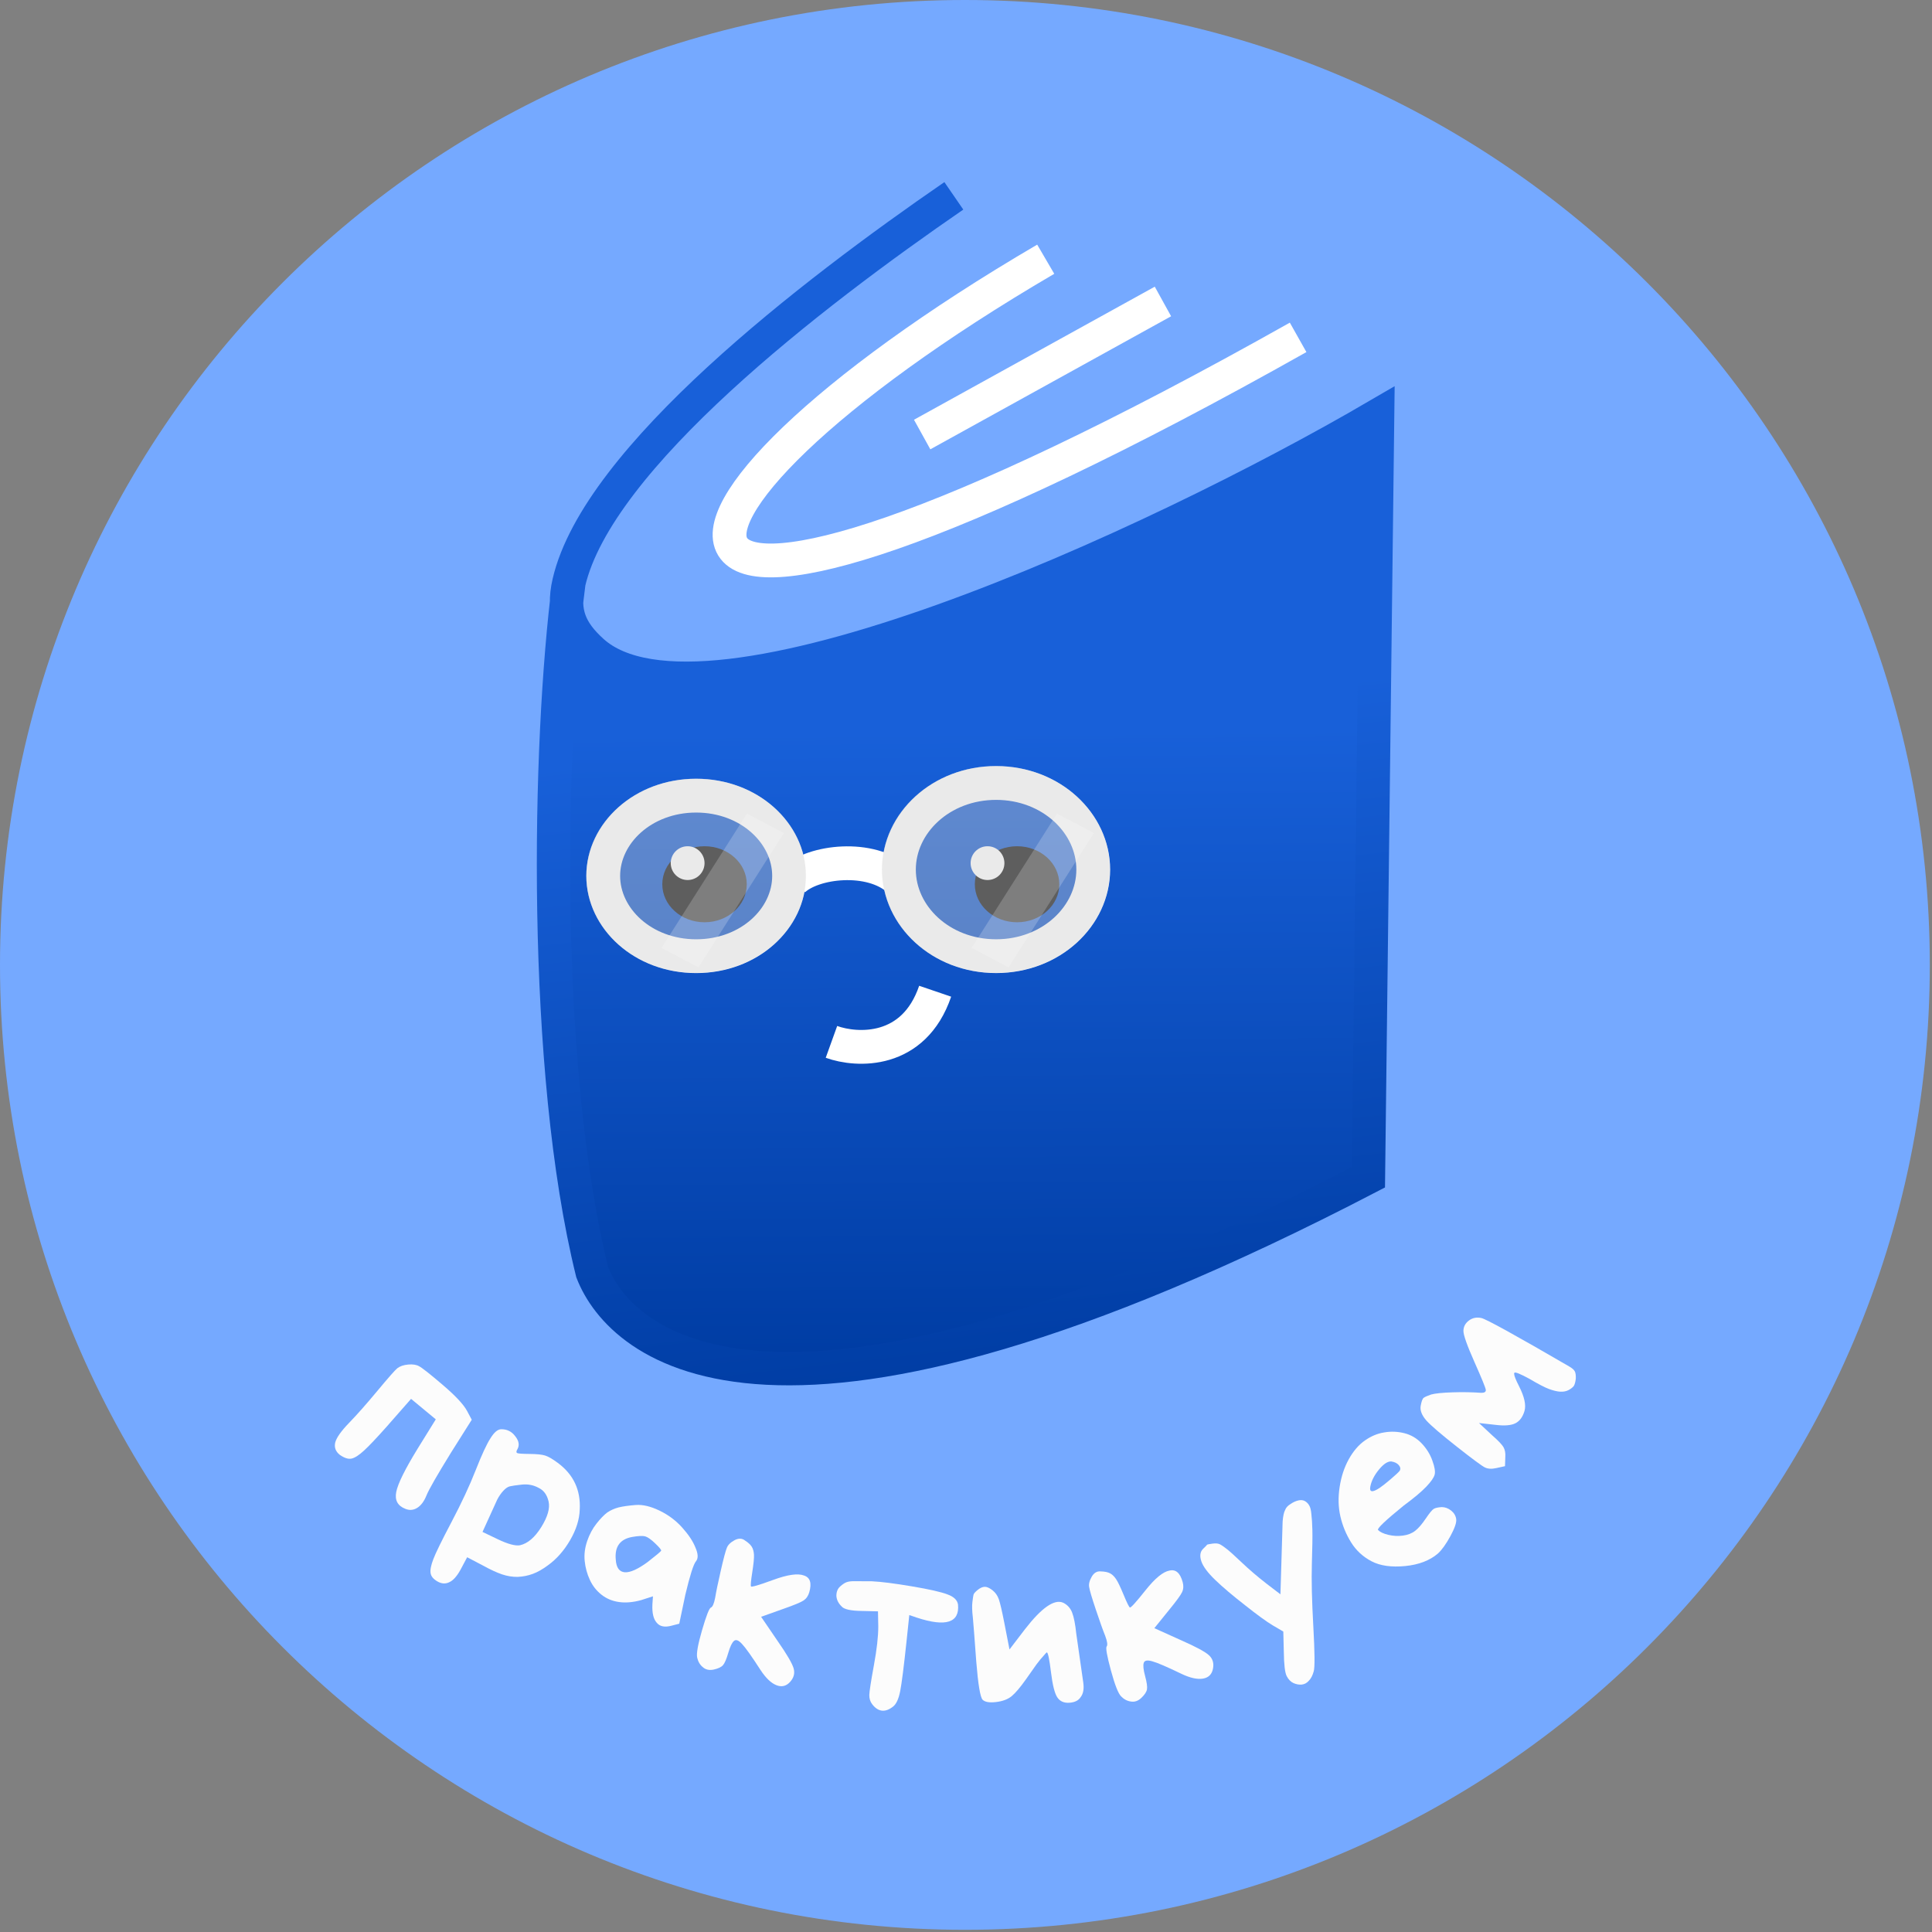 <?xml version="1.0" encoding="UTF-8"?> <svg xmlns="http://www.w3.org/2000/svg" xmlns:xlink="http://www.w3.org/1999/xlink" width="512px" height="512px" viewBox="0 0 512 512" version="1.1"><rect x="0" y="0" width="512" height="512" fill="#808080" stroke="none"/><defs><linearGradient id="linear0" gradientUnits="userSpaceOnUse" x1="228.636" y1="218.276" x2="230.066" y2="403.16" gradientTransform="matrix(0.889,0,0,0.889,0,0)"><stop offset="0" style="stop-color:rgb(9.412%,37.647%,85.098%);stop-opacity:1;"></stop><stop offset="1" style="stop-color:rgb(0%,23.922%,64.314%);stop-opacity:1;"></stop></linearGradient><linearGradient id="linear1" gradientUnits="userSpaceOnUse" x1="270.317" y1="216.7" x2="291.76" y2="410.201"><stop offset="0" style="stop-color:rgb(9.412%,37.647%,85.098%);stop-opacity:1;"></stop><stop offset="1" style="stop-color:rgb(0%,23.922%,64.314%);stop-opacity:1;"></stop></linearGradient><filter id="alpha" filterUnits="objectBoundingBox" x="0%" y="0%" width="100%" height="100%"><feColorMatrix type="matrix" in="SourceGraphic" values="0 0 0 0 1 0 0 0 0 1 0 0 0 0 1 0 0 0 1 0"></feColorMatrix></filter><mask id="mask0"><g filter="url(#alpha)"><rect x="0" y="0" width="512" height="512" style="fill:rgb(0%,0%,0%);fill-opacity:0.4;stroke:none;"></rect></g></mask><clipPath id="clip1"><rect x="0" y="0" width="512" height="512"></rect></clipPath><g id="surface5" clip-path="url(#clip1)"><path style=" stroke:none;fill-rule:nonzero;fill:rgb(79.608%,79.608%,79.608%);fill-opacity:1;" d="M 294.16 230.418 C 294.16 215.273 280.629 202.996 263.941 202.996 C 247.25 202.996 233.719 215.273 233.719 230.418 C 233.719 245.562 247.25 257.84 263.941 257.84 C 280.629 257.84 294.16 245.562 294.16 230.418 Z M 294.16 230.418 "></path></g><mask id="mask1"><g filter="url(#alpha)"><rect x="0" y="0" width="512" height="512" style="fill:rgb(0%,0%,0%);fill-opacity:0.4;stroke:none;"></rect></g></mask><clipPath id="clip2"><rect x="0" y="0" width="512" height="512"></rect></clipPath><g id="surface8" clip-path="url(#clip2)"><path style=" stroke:none;fill-rule:nonzero;fill:rgb(79.608%,79.608%,79.608%);fill-opacity:1;" d="M 213.57 232.098 C 213.57 217.883 200.539 206.355 184.469 206.355 C 168.395 206.355 155.367 217.883 155.367 232.098 C 155.367 246.316 168.395 257.844 184.469 257.844 C 200.539 257.844 213.57 246.316 213.57 232.098 Z M 213.57 232.098 "></path></g><mask id="mask2"><g filter="url(#alpha)"><rect x="0" y="0" width="512" height="512" style="fill:rgb(0%,0%,0%);fill-opacity:0.2;stroke:none;"></rect></g></mask><clipPath id="clip3"><rect x="0" y="0" width="512" height="512"></rect></clipPath><g id="surface11" clip-path="url(#clip3)"><path style=" stroke:none;fill-rule:nonzero;fill:rgb(100%,100%,100%);fill-opacity:1;" d="M 280.113 215.621 L 289.895 220.766 L 267.27 256.355 L 257.488 251.211 Z M 280.113 215.621 "></path></g><mask id="mask3"><g filter="url(#alpha)"><rect x="0" y="0" width="512" height="512" style="fill:rgb(0%,0%,0%);fill-opacity:0.2;stroke:none;"></rect></g></mask><clipPath id="clip4"><rect x="0" y="0" width="512" height="512"></rect></clipPath><g id="surface14" clip-path="url(#clip4)"><path style=" stroke:none;fill-rule:nonzero;fill:rgb(100%,100%,100%);fill-opacity:1;" d="M 197.934 215.621 L 207.719 220.766 L 185.09 256.355 L 175.309 251.211 Z M 197.934 215.621 "></path></g></defs><g id="surface1"><path style=" stroke:none;fill-rule:nonzero;fill:rgb(45.882%,66.275%,100%);fill-opacity:1;" d="M 511.418 255.711 C 511.418 396.934 396.934 511.418 255.711 511.418 C 114.484 511.418 0 396.934 0 255.711 C 0 114.484 114.484 0 255.711 0 C 396.934 0 511.418 114.484 511.418 255.711 Z M 511.418 255.711 "></path><path style="fill:none;stroke-width:10.074;stroke-linecap:butt;stroke-linejoin:miter;stroke:rgb(100%,100%,100%);stroke-opacity:1;stroke-miterlimit:4;" d="M 274.896 129.533 L 346.671 89.868 " transform="matrix(0.889,0,0,0.889,0,0)"></path><path style="fill:none;stroke-width:10.074;stroke-linecap:butt;stroke-linejoin:miter;stroke:rgb(100%,100%,100%);stroke-opacity:1;stroke-miterlimit:4;" d="M 311.73 77.273 C 178.247 155.342 172.27 221.449 386.969 100.569 " transform="matrix(0.889,0,0,0.889,0,0)"></path><path style=" stroke:none;fill-rule:nonzero;fill:url(#linear0);" d="M 156.922 172.547 C 186.562 199.438 305.863 144.629 365.039 110.078 L 362.605 311.949 C 204.531 394.117 164.348 356.25 156.922 337.109 C 144.148 285.426 145.109 203.961 150.117 159.562 C 150.102 157.961 150.309 156.234 150.75 154.34 C 150.531 156.016 150.32 157.762 150.117 159.562 C 150.176 164.699 152.535 168.566 156.922 172.547 Z M 156.922 172.547 "></path><path style="fill:none;stroke-width:9.943;stroke-linecap:butt;stroke-linejoin:miter;stroke:url(#linear1);stroke-miterlimit:4;" d="M 284.339 58.381 C 241.893 87.583 178.229 136.512 169.594 173.632 M 169.594 173.632 C 167.511 182.58 170.06 188.235 176.537 194.115 C 209.883 224.367 344.096 162.708 410.669 123.838 L 407.931 350.943 C 230.098 443.382 184.891 400.781 176.537 379.248 C 161.583 318.74 163.362 221.95 169.594 173.632 Z M 169.594 173.632 " transform="matrix(0.889,0,0,0.889,0,0)"></path><path style="fill:none;stroke-width:10.074;stroke-linecap:butt;stroke-linejoin:miter;stroke:rgb(100%,100%,100%);stroke-opacity:1;stroke-miterlimit:4;" d="M 236.492 262.367 C 242.319 256.711 259.576 254.672 267.97 262.367 " transform="matrix(0.889,0,0,0.889,0,0)"></path><path style="fill:none;stroke-width:10.074;stroke-linecap:butt;stroke-linejoin:miter;stroke:rgb(100%,100%,100%);stroke-opacity:1;stroke-miterlimit:4;" d="M 325.894 259.22 C 325.894 273.028 313.4 285.034 296.934 285.034 C 280.463 285.034 267.97 273.028 267.97 259.22 C 267.97 245.413 280.463 233.407 296.934 233.407 C 313.4 233.407 325.894 245.413 325.894 259.22 Z M 325.894 259.22 " transform="matrix(0.889,0,0,0.889,0,0)"></path><path style="fill:none;stroke-width:10.074;stroke-linecap:butt;stroke-linejoin:miter;stroke:rgb(100%,100%,100%);stroke-opacity:1;stroke-miterlimit:4;" d="M 235.226 261.11 C 235.226 273.762 223.422 285.038 207.527 285.038 C 191.628 285.038 179.824 273.762 179.824 261.11 C 179.824 248.462 191.628 237.186 207.527 237.186 C 223.422 237.186 235.226 248.462 235.226 261.11 Z M 235.226 261.11 " transform="matrix(0.889,0,0,0.889,0,0)"></path><path style=" stroke:none;fill-rule:nonzero;fill:rgb(8.235%,8.235%,8.235%);fill-opacity:1;" d="M 197.902 234.336 C 197.902 228.773 192.891 224.262 186.711 224.262 C 180.527 224.262 175.516 228.773 175.516 234.336 C 175.516 239.898 180.527 244.41 186.711 244.41 C 192.891 244.41 197.902 239.898 197.902 234.336 Z M 197.902 234.336 "></path><path style=" stroke:none;fill-rule:nonzero;fill:rgb(8.235%,8.235%,8.235%);fill-opacity:1;" d="M 280.727 234.336 C 280.727 228.773 275.715 224.262 269.535 224.262 C 263.352 224.262 258.34 228.773 258.34 234.336 C 258.34 239.898 263.352 244.41 269.535 244.41 C 275.715 244.41 280.727 239.898 280.727 234.336 Z M 280.727 234.336 "></path><path style="fill:none;stroke-width:10.074;stroke-linecap:butt;stroke-linejoin:miter;stroke:rgb(100%,100%,100%);stroke-opacity:1;stroke-miterlimit:4;" d="M 247.856 310.583 C 255.507 313.339 272.404 314.169 278.771 295.484 " transform="matrix(0.889,0,0,0.889,0,0)"></path><path style=" stroke:none;fill-rule:nonzero;fill:rgb(100%,100%,100%);fill-opacity:1;" d="M 186.711 228.738 C 186.711 231.211 184.703 233.215 182.23 233.215 C 179.758 233.215 177.754 231.211 177.754 228.738 C 177.754 226.266 179.758 224.262 182.23 224.262 C 184.703 224.262 186.711 226.266 186.711 228.738 Z M 186.711 228.738 "></path><path style=" stroke:none;fill-rule:nonzero;fill:rgb(100%,100%,100%);fill-opacity:1;" d="M 266.18 228.738 C 266.18 231.211 264.176 233.215 261.703 233.215 C 259.23 233.215 257.223 231.211 257.223 228.738 C 257.223 226.266 259.23 224.262 261.703 224.262 C 264.176 224.262 266.18 226.266 266.18 228.738 Z M 266.18 228.738 "></path><use xlink:href="#surface5" mask="url(#mask0)"></use><use xlink:href="#surface8" mask="url(#mask1)"></use><use xlink:href="#surface11" mask="url(#mask2)"></use><use xlink:href="#surface14" mask="url(#mask3)"></use><path style=" stroke:none;fill-rule:nonzero;fill:rgb(98.824%,98.824%,98.824%);fill-opacity:1;" d="M 102.359 378.207 C 99.766 381.121 97.805 383.191 96.473 384.414 C 95.141 385.637 94.043 386.344 93.18 386.539 C 92.316 386.734 91.273 386.402 90.051 385.551 C 88.926 384.652 88.527 383.543 88.848 382.23 C 89.211 380.941 90.434 379.219 92.523 377.062 C 94.609 374.91 97.098 372.094 99.988 368.621 C 102.879 365.148 104.645 363.141 105.289 362.602 C 105.996 362.055 106.961 361.727 108.18 361.617 C 109.398 361.508 110.363 361.66 111.074 362.07 C 111.852 362.473 113.926 364.109 117.293 366.98 C 120.66 369.852 122.812 372.145 123.746 373.859 L 125.02 376.246 L 119.586 384.859 C 115.84 390.926 113.648 394.742 113.02 396.309 C 112.391 397.875 111.57 398.973 110.566 399.598 C 109.559 400.223 108.508 400.309 107.414 399.852 C 105.375 399.051 104.574 397.555 105.012 395.363 C 105.445 393.176 107.328 389.367 110.656 383.945 L 115.488 376.141 L 108.938 370.715 Z M 102.359 378.207 "></path><path style=" stroke:none;fill-rule:nonzero;fill:rgb(98.824%,98.824%,98.824%);fill-opacity:1;" d="M 137.094 384.105 C 136.805 384.602 136.785 384.922 137.035 385.066 C 137.281 385.211 138.375 385.293 140.309 385.309 C 142.246 385.324 143.633 385.465 144.477 385.734 C 145.32 386 146.441 386.652 147.836 387.688 C 151.988 390.77 153.922 394.891 153.637 400.059 C 153.555 402.676 152.707 405.375 151.09 408.156 C 149.473 410.934 147.516 413.156 145.219 414.816 C 143.84 415.848 142.512 416.602 141.234 417.082 C 139.957 417.559 138.605 417.828 137.184 417.891 C 135.781 417.91 134.387 417.68 133 417.207 C 131.609 416.73 129.988 415.98 128.141 414.961 L 123.801 412.688 L 122.039 415.996 C 121.07 417.762 120.062 418.871 119.023 419.32 C 118.027 419.797 116.988 419.719 115.91 419.09 C 114.828 418.465 114.23 417.727 114.113 416.883 C 113.969 416.074 114.207 414.855 114.828 413.215 C 115.426 411.617 117.043 408.312 119.684 403.297 C 122.324 398.277 124.453 393.715 126.066 389.602 C 127.684 385.488 128.992 382.664 129.992 381.137 C 130.949 379.586 131.883 378.793 132.785 378.766 C 134.359 378.734 135.609 379.352 136.543 380.617 C 137.539 381.863 137.723 383.023 137.094 384.105 Z M 137.809 409.508 C 139.863 409.035 141.738 407.434 143.438 404.703 C 145.137 401.969 145.785 399.711 145.383 397.922 C 144.98 396.133 144.078 394.914 142.68 394.266 C 141.328 393.535 139.848 393.258 138.246 393.438 C 136.645 393.613 135.578 393.773 135.055 393.91 C 134.527 394.051 133.965 394.445 133.367 395.094 C 132.766 395.746 132.234 396.52 131.766 397.414 L 127.871 405.977 L 131.91 407.91 C 134.602 409.199 136.57 409.73 137.809 409.508 Z M 137.809 409.508 "></path><path style=" stroke:none;fill-rule:nonzero;fill:rgb(98.824%,98.824%,98.824%);fill-opacity:1;" d="M 163.945 399.477 C 165.113 399.195 166.617 398.984 168.457 398.84 C 170.297 398.695 172.391 399.184 174.73 400.305 C 177.07 401.422 179.086 402.926 180.781 404.809 C 182.473 406.695 183.645 408.457 184.293 410.102 C 185.031 411.781 185.078 413.004 184.43 413.77 C 183.785 414.535 182.848 417.477 181.625 422.598 L 180.012 430.297 L 177.977 430.824 C 176.199 431.309 174.895 431.059 174.066 430.07 C 173.176 429.109 172.785 427.477 172.895 425.168 L 173.039 423.035 L 169.93 424.043 C 167.793 424.633 165.836 424.805 164.059 424.555 C 162.281 424.309 160.73 423.664 159.406 422.617 C 158.078 421.574 157.051 420.266 156.32 418.691 C 155.59 417.117 155.133 415.457 154.953 413.703 C 154.77 411.949 154.996 410.164 155.625 408.348 C 156.219 406.613 157.039 405.086 158.086 403.762 C 159.129 402.438 160.078 401.461 160.922 400.832 C 161.816 400.227 162.82 399.773 163.945 399.477 Z M 175.215 410.949 C 175.266 410.711 174.734 410.062 173.625 409.008 C 172.516 407.949 171.629 407.332 170.977 407.152 C 170.32 406.973 169.176 407.023 167.535 407.309 C 164.297 407.895 162.852 409.906 163.188 413.352 C 163.324 415.449 164.129 416.555 165.594 416.668 C 167.02 416.762 169.031 415.859 171.637 413.953 C 173.926 412.172 175.117 411.172 175.215 410.949 Z M 175.215 410.949 "></path><path style=" stroke:none;fill-rule:nonzero;fill:rgb(98.824%,98.824%,98.824%);fill-opacity:1;" d="M 214.461 421.98 C 214.18 422.949 213.668 423.676 212.93 424.16 C 212.188 424.645 210.453 425.363 207.727 426.32 L 201.703 428.469 L 206.172 435.02 C 208.57 438.465 209.953 440.84 210.324 442.148 C 210.691 443.457 210.367 444.66 209.348 445.762 C 208.328 446.867 207.121 447.141 205.734 446.586 C 204.344 446.031 202.957 444.703 201.57 442.602 C 199.227 438.969 197.594 436.672 196.676 435.707 C 195.77 434.691 195.051 434.41 194.523 434.855 C 193.992 435.301 193.488 436.352 193.004 438.012 C 192.523 439.672 192.059 440.762 191.605 441.281 C 191.156 441.797 190.344 442.188 189.168 442.445 C 187.992 442.703 187.027 442.496 186.273 441.828 C 185.504 441.207 185 440.359 184.762 439.289 C 184.523 438.219 184.953 435.797 186.051 432.016 C 187.164 428.191 187.945 426.195 188.395 426.023 C 188.84 425.855 189.219 424.988 189.523 423.43 C 189.781 421.855 190.277 419.449 191.02 416.215 C 191.758 412.98 192.289 410.988 192.609 410.23 C 192.883 409.461 193.555 408.781 194.625 408.191 C 195.699 407.605 196.641 407.629 197.457 408.266 C 198.297 408.809 198.887 409.355 199.227 409.902 C 199.566 410.453 199.762 411.16 199.812 412.023 C 199.859 412.887 199.707 414.441 199.355 416.688 C 199 418.938 198.891 420.18 199.02 420.414 C 199.152 420.652 201.117 420.078 204.922 418.684 C 208.727 417.289 211.438 416.902 213.059 417.523 C 214.703 418.051 215.172 419.539 214.461 421.98 Z M 214.461 421.98 "></path><path style=" stroke:none;fill-rule:nonzero;fill:rgb(98.824%,98.824%,98.824%);fill-opacity:1;" d="M 222.625 420.453 C 223.277 419.859 223.859 419.473 224.367 419.293 C 224.871 419.117 225.512 419.027 226.289 419.031 C 227.062 419.031 228.656 419.039 231.074 419.055 C 233.48 419.168 237.004 419.613 241.645 420.395 C 246.289 421.18 249.438 421.891 251.098 422.539 C 252.766 423.137 253.691 424.027 253.883 425.215 C 254.109 427.613 253.316 429.109 251.496 429.703 C 249.68 430.293 246.844 429.957 242.988 428.695 L 240.973 428.004 L 240.289 434.523 C 239.547 441.539 238.969 446.09 238.562 448.164 C 238.152 450.242 237.52 451.613 236.66 452.277 C 234.566 453.902 232.73 453.691 231.152 451.652 C 230.609 450.957 230.352 450.125 230.379 449.16 C 230.406 448.195 230.809 445.586 231.59 441.328 C 232.371 437.074 232.758 433.641 232.75 431.027 L 232.676 427.023 L 228.406 426.918 C 225.461 426.883 223.672 426.488 223.043 425.73 C 222.18 424.895 221.719 423.965 221.652 422.941 C 221.645 421.875 221.969 421.047 222.625 420.453 Z M 222.625 420.453 "></path><path style=" stroke:none;fill-rule:nonzero;fill:rgb(98.824%,98.824%,98.824%);fill-opacity:1;" d="M 286.383 449.754 C 285.816 450.656 284.816 451.152 283.379 451.246 C 281.941 451.34 280.875 450.855 280.18 449.793 C 279.488 448.73 278.938 446.531 278.527 443.191 C 278.117 439.852 277.766 438.094 277.465 437.922 C 277.414 437.875 277.32 437.93 277.188 438.082 L 275.707 439.766 C 275.398 440.168 275.043 440.625 274.641 441.133 C 274.289 441.637 273.363 442.949 271.867 445.066 C 270.367 447.184 269.117 448.656 268.113 449.492 C 267.109 450.328 265.723 450.852 263.957 451.059 C 262.191 451.27 261 451.059 260.379 450.426 C 259.758 449.695 259.199 446.316 258.715 440.289 C 258.277 434.258 257.977 430.379 257.816 428.66 C 257.609 426.941 257.57 425.57 257.695 424.555 C 257.82 423.535 257.922 422.879 258 422.586 C 258.078 422.293 258.438 421.883 259.074 421.363 C 259.715 420.84 260.324 420.559 260.898 420.523 C 261.473 420.484 262.164 420.777 262.973 421.398 C 263.785 422.02 264.367 422.848 264.723 423.883 C 265.082 424.965 265.547 426.98 266.125 429.926 L 267.527 437.121 L 271.652 431.73 C 276.047 426.059 279.406 423.723 281.734 424.73 C 282.875 425.281 283.676 426.164 284.141 427.387 C 284.605 428.605 284.965 430.461 285.223 432.945 L 287.066 445.812 C 287.32 447.527 287.094 448.84 286.383 449.754 Z M 286.383 449.754 "></path><path style=" stroke:none;fill-rule:nonzero;fill:rgb(98.824%,98.824%,98.824%);fill-opacity:1;" d="M 313.426 419.297 C 313.691 420.27 313.633 421.156 313.254 421.953 C 312.871 422.754 311.77 424.273 309.938 426.508 L 305.914 431.48 L 313.141 434.742 C 316.98 436.434 319.402 437.742 320.398 438.668 C 321.395 439.59 321.742 440.789 321.445 442.262 C 321.148 443.734 320.266 444.598 318.793 444.848 C 317.316 445.098 315.441 444.688 313.16 443.613 C 309.27 441.734 306.68 440.621 305.391 440.273 C 304.09 439.883 303.332 440.012 303.109 440.668 C 302.891 441.328 303.008 442.488 303.461 444.156 C 303.91 445.824 304.082 446.996 303.965 447.672 C 303.852 448.352 303.359 449.105 302.492 449.938 C 301.625 450.773 300.691 451.098 299.699 450.922 C 298.719 450.789 297.848 450.328 297.086 449.539 C 296.324 448.754 295.43 446.457 294.398 442.66 C 293.355 438.812 292.984 436.703 293.277 436.324 C 293.574 435.945 293.445 435.012 292.891 433.52 C 292.289 432.039 291.465 429.73 290.414 426.582 C 289.359 423.438 288.773 421.457 288.652 420.645 C 288.484 419.844 288.703 418.914 289.312 417.855 C 289.922 416.793 290.738 416.324 291.766 416.441 C 292.766 416.469 293.555 416.629 294.133 416.922 C 294.707 417.211 295.242 417.711 295.734 418.426 C 296.227 419.137 296.906 420.543 297.773 422.645 C 298.645 424.75 299.195 425.867 299.43 426 C 299.664 426.137 301.047 424.617 303.566 421.449 C 306.09 418.277 308.203 416.535 309.906 416.223 C 311.59 415.816 312.762 416.84 313.426 419.297 Z M 313.426 419.297 "></path><path style=" stroke:none;fill-rule:nonzero;fill:rgb(98.824%,98.824%,98.824%);fill-opacity:1;" d="M 319.867 409.371 C 320.035 409.281 320.527 409.18 321.34 409.074 C 322.156 408.969 322.777 409.02 323.215 409.223 C 323.648 409.426 324.238 409.82 324.98 410.402 C 325.703 410.941 327.055 412.152 329.035 414.035 C 331.016 415.922 333.207 417.797 335.617 419.672 L 339.328 422.508 L 339.91 403.199 C 340.023 401.781 340.246 400.766 340.574 400.156 C 340.793 399.551 341.273 399.023 342.016 398.574 C 342.734 398.082 343.434 397.766 344.117 397.621 C 344.801 397.473 345.383 397.543 345.863 397.832 C 346.34 398.121 346.703 398.5 346.953 398.965 C 347.242 399.41 347.434 400.18 347.527 401.27 C 347.66 402.34 347.75 403.734 347.793 405.453 C 347.836 407.168 347.793 410.152 347.66 414.41 C 347.531 418.664 347.66 424.223 348.047 431.082 C 348.43 437.945 348.465 441.895 348.148 442.934 C 347.852 444.016 347.422 444.84 346.855 445.414 C 346.312 446.031 345.68 446.367 344.949 446.43 C 344.223 446.488 343.5 446.355 342.781 446.031 C 342.066 445.707 341.469 445.098 340.996 444.207 C 340.523 443.316 340.266 441.145 340.223 437.688 L 340.09 432.379 L 337.246 430.711 C 335.566 429.699 333.129 427.926 329.93 425.383 C 326.688 422.867 324.066 420.645 322.066 418.719 C 320.062 416.793 318.832 415.141 318.367 413.754 C 317.902 412.371 318.035 411.293 318.77 410.523 C 319.523 409.797 319.891 409.414 319.867 409.371 Z M 319.867 409.371 "></path><path style=" stroke:none;fill-rule:nonzero;fill:rgb(98.824%,98.824%,98.824%);fill-opacity:1;" d="M 381.039 411.723 C 378.883 413.562 376.004 414.66 372.402 415.02 C 368.73 415.375 365.75 414.953 363.465 413.75 C 361.176 412.547 359.367 410.871 358.039 408.723 C 356.711 406.574 355.773 404.285 355.215 401.859 C 354.66 399.43 354.594 396.836 355.016 394.078 C 355.441 391.32 356.246 388.863 357.441 386.711 C 358.633 384.559 360.059 382.902 361.715 381.742 C 363.375 380.578 365.102 379.863 366.891 379.598 C 368.652 379.297 370.418 379.367 372.188 379.816 C 373.957 380.262 375.484 381.168 376.773 382.527 C 378.059 383.891 378.996 385.395 379.578 387.043 C 380.195 388.727 380.402 389.969 380.203 390.77 C 380.004 391.57 379.254 392.652 377.953 394.012 C 376.652 395.371 374.664 397.035 371.988 399.004 C 367.148 402.941 364.883 405.094 365.195 405.461 C 365.73 406.012 366.633 406.441 367.902 406.746 C 369.172 407.051 370.457 407.121 371.766 406.953 C 373.074 406.785 374.164 406.359 375.035 405.68 C 375.906 405 376.844 403.918 377.844 402.43 C 378.848 400.945 379.562 400.082 379.992 399.844 C 380.418 399.605 381.113 399.457 382.07 399.395 C 382.957 399.398 383.781 399.703 384.551 400.309 C 385.32 400.914 385.773 401.664 385.906 402.559 C 386.039 403.457 385.527 404.965 384.371 407.086 C 383.215 409.207 382.105 410.754 381.039 411.723 Z M 365.621 394.309 C 366.34 393.82 367.32 393.047 368.562 391.988 C 369.805 390.93 370.594 390.191 370.934 389.777 C 371.211 389.289 371.133 388.789 370.695 388.277 C 370.262 387.766 369.605 387.441 368.73 387.305 C 367.785 387.227 366.688 387.941 365.445 389.441 C 364.203 390.945 363.438 392.449 363.148 393.961 C 362.855 395.469 363.68 395.586 365.621 394.309 Z M 365.621 394.309 "></path><path style=" stroke:none;fill-rule:nonzero;fill:rgb(98.824%,98.824%,98.824%);fill-opacity:1;" d="M 392.555 369.113 C 393.41 369.121 393.809 368.855 393.75 368.316 C 393.688 367.777 392.684 365.309 390.73 360.914 C 388.777 356.52 387.809 353.773 387.824 352.68 C 387.84 351.586 388.324 350.68 389.266 349.961 C 390.215 349.242 391.316 349.02 392.574 349.289 C 393.832 349.562 401.578 353.828 415.805 362.098 C 416.605 362.555 417.117 362.992 417.332 363.414 C 417.551 363.832 417.641 364.488 417.602 365.383 C 417.496 366.281 417.312 366.934 417.047 367.336 C 416.746 367.711 416.273 368.07 415.629 368.414 C 415.016 368.723 414.297 368.852 413.473 368.809 C 412.645 368.762 411.664 368.527 410.523 368.109 C 409.387 367.688 407.648 366.785 405.309 365.402 C 402.914 364.098 401.59 363.559 401.344 363.793 C 401.125 363.988 401.332 364.766 401.961 366.133 L 402.555 367.348 C 403.988 370.16 404.473 372.359 404 373.949 C 403.523 375.535 402.723 376.617 401.59 377.184 C 400.457 377.754 398.711 377.895 396.359 377.605 L 391.953 377.117 L 395.492 380.418 C 397.078 381.812 398.062 382.848 398.445 383.523 C 398.828 384.199 398.988 385.035 398.926 386.031 L 398.844 388.551 L 396.496 389.066 C 395.297 389.336 394.297 389.273 393.504 388.883 C 392.711 388.492 390.238 386.664 386.09 383.398 C 381.938 380.133 379.242 377.82 378 376.453 C 376.785 375.051 376.285 373.758 376.496 372.574 C 376.707 371.387 376.969 370.676 377.285 370.438 C 377.598 370.199 378.266 369.902 379.289 369.551 C 380.383 369.258 382.258 369.07 384.91 368.984 C 387.562 368.895 390.113 368.938 392.555 369.113 Z M 392.555 369.113 "></path></g></svg> 